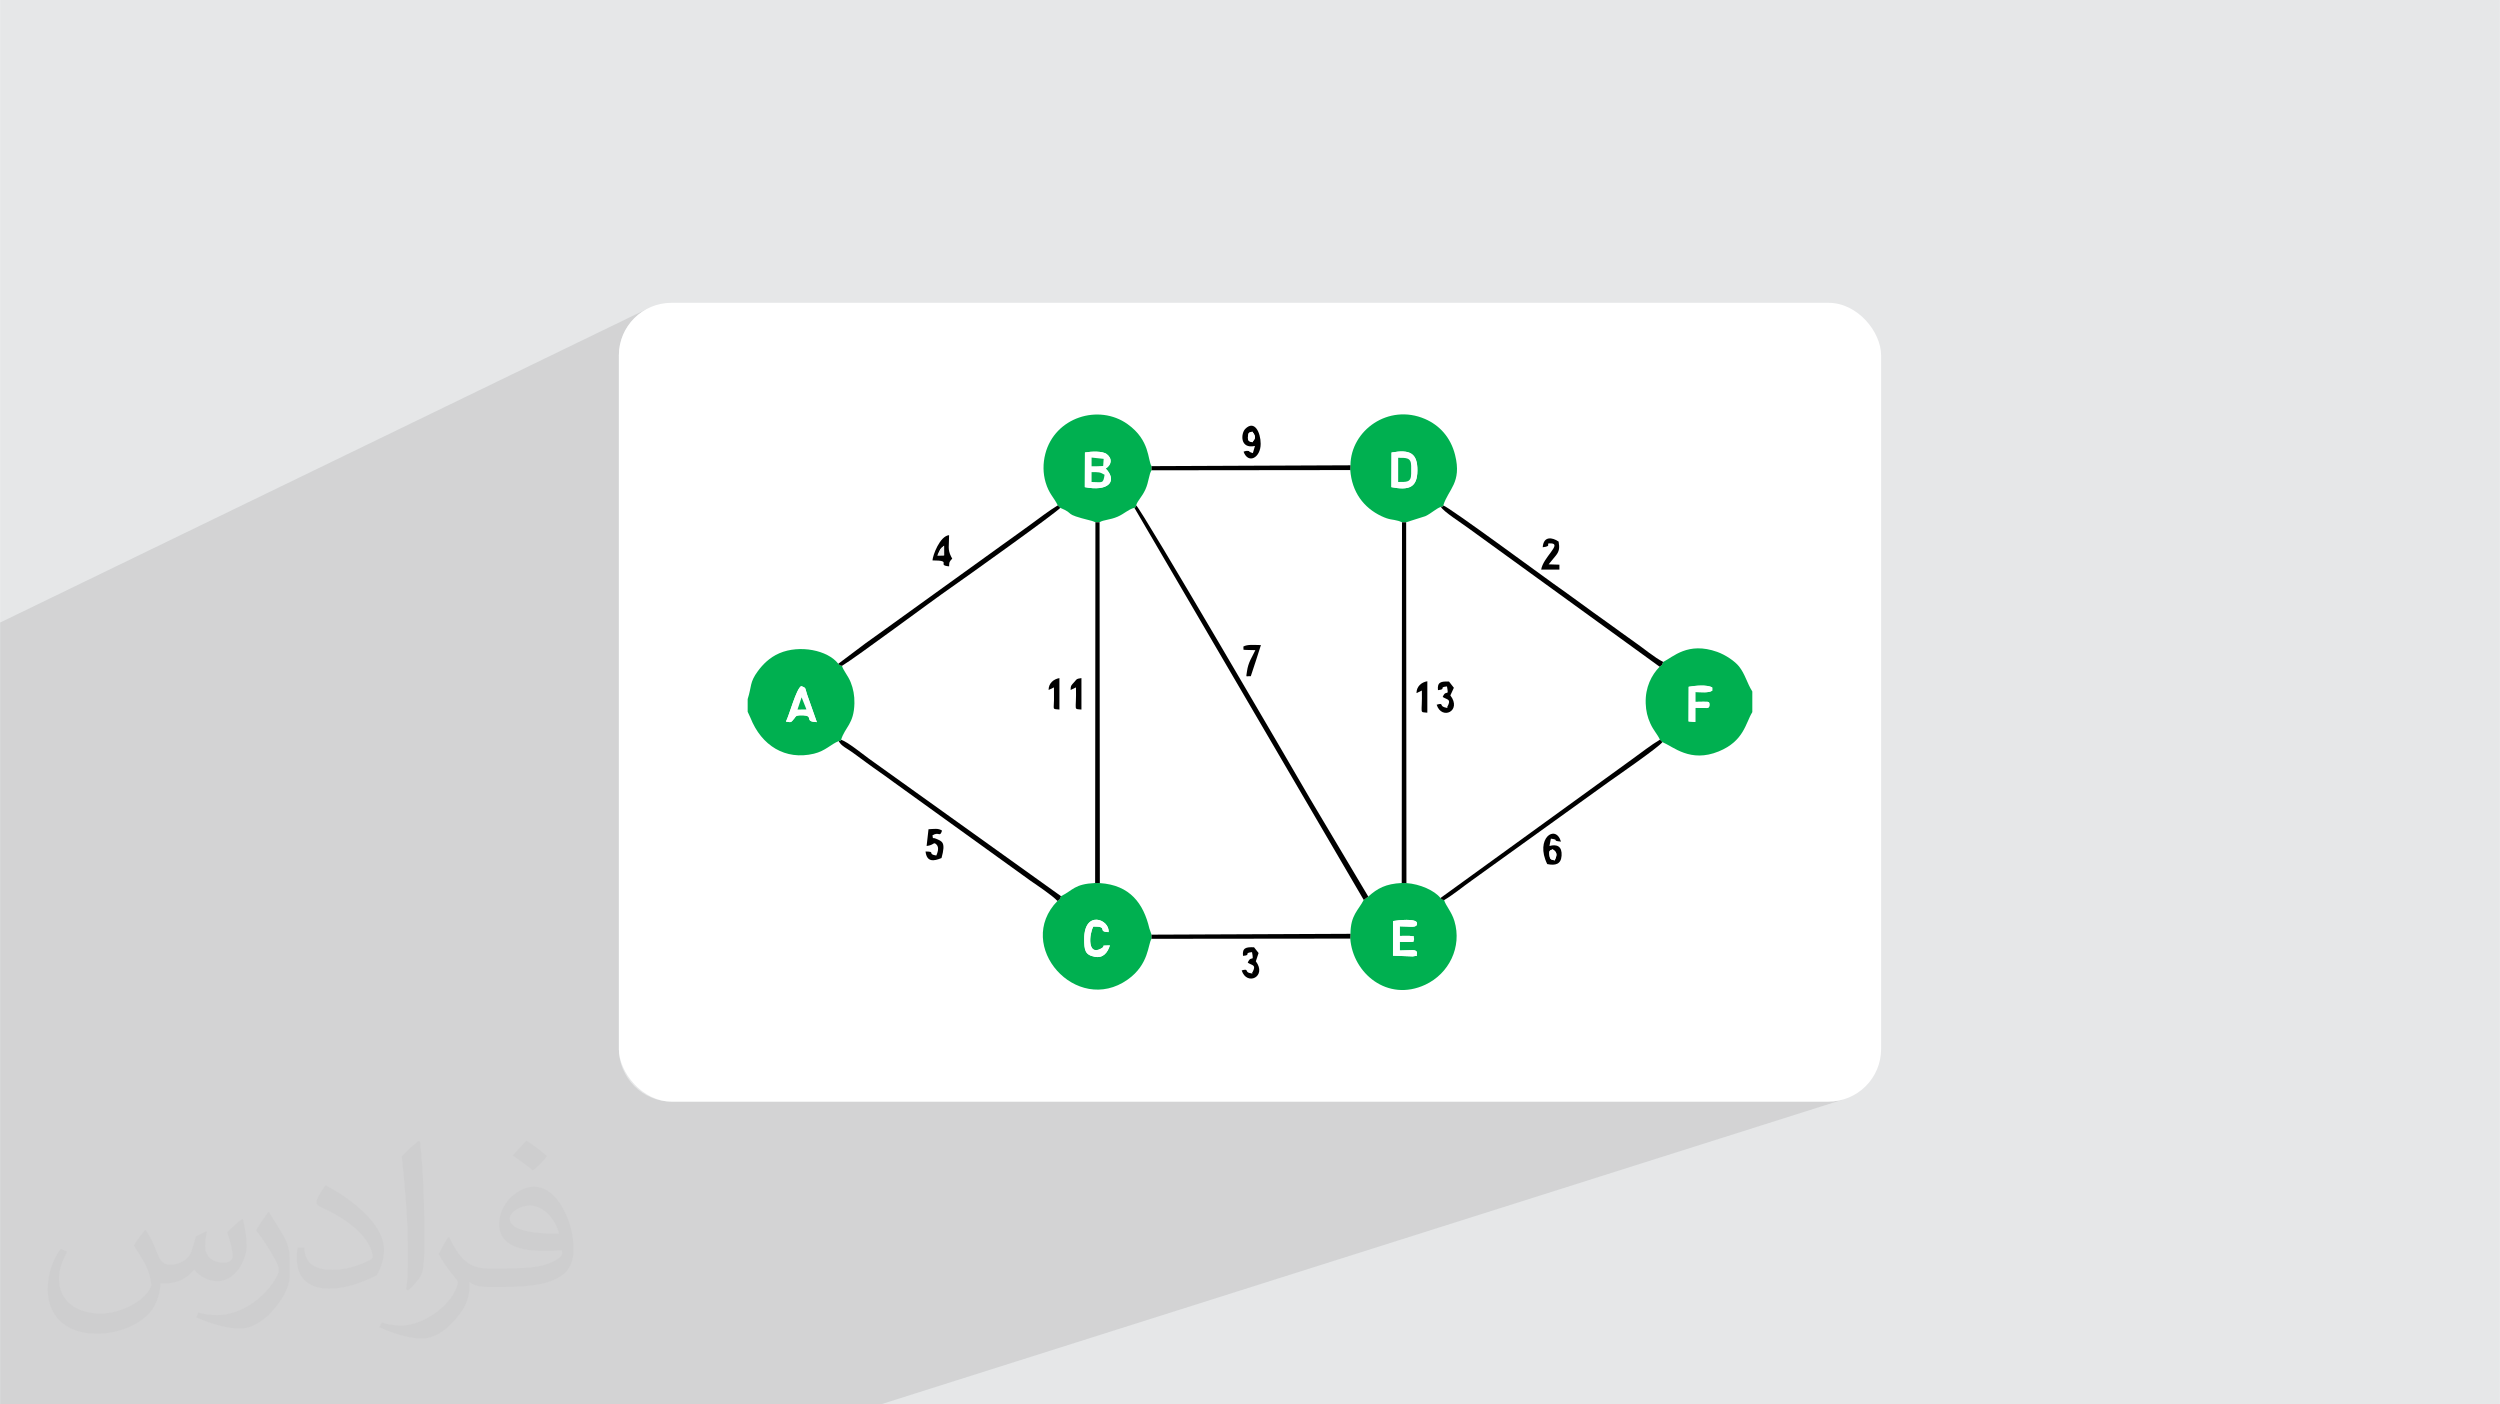 <?xml version="1.0" encoding="UTF-8"?>
<!DOCTYPE svg PUBLIC "-//W3C//DTD SVG 1.0//EN" "http://www.w3.org/TR/2001/REC-SVG-20010904/DTD/svg10.dtd">
<!-- Creator: CorelDRAW -->
<svg xmlns="http://www.w3.org/2000/svg" xml:space="preserve" width="3.708in" height="2.083in" version="1.0" style="shape-rendering:geometricPrecision; text-rendering:geometricPrecision; image-rendering:optimizeQuality; fill-rule:evenodd; clip-rule:evenodd"
viewBox="0 0 3702.73 2080.18"
 xmlns:xlink="http://www.w3.org/1999/xlink"
 xmlns:xodm="http://www.corel.com/coreldraw/odm/2003">
 <defs>
  <style type="text/css">
   <![CDATA[
    .fil6 {fill:black}
    .fil5 {fill:#00B050}
    .fil0 {fill:#E6E7E8}
    .fil7 {fill:#EEEEEE}
    .fil4 {fill:white}
    .fil2 {fill:white}
    .fil3 {fill:#373435;fill-opacity:0.031}
    .fil1 {fill:#2B2A29;fill-opacity:0.102}
   ]]>
  </style>
 </defs>
 <g id="Layer_x0020_1">
  <polygon class="fil0" points="-0,0 3702.73,0 3702.73,2080.18 -0,2080.18 "/>
  <polygon class="fil1" points="1304.31,2080.18 -0,2080.18 -0,922.14 957.4,457.97 950.97,461.88 944.97,466.38 939.44,471.41 934.4,476.95 929.9,482.95 925.99,489.38 922.7,496.18 920.07,503.33 918.14,510.78 916.96,518.49 916.55,526.43 916.55,1553.75 916.96,1561.69 918.14,1569.4 920.07,1576.85 922.7,1584 925.99,1590.8 929.9,1597.23 934.4,1603.23 939.44,1608.77 944.97,1613.8 950.97,1618.3 957.4,1622.21 964.21,1625.5 971.35,1628.13 978.8,1630.06 986.51,1631.24 994.45,1631.65 2708.27,1631.65 2716.21,1631.24 2723.92,1630.06 2731.37,1628.13 "/>
  <rect class="fil2" x="916.55" y="448.53" width="1869.62" height="1183.12" rx="77.9" ry="77.9"/>
  <path class="fil3" d="M215.96 1821.93c7.07,10.71 11.65,21.01 16.13,32.45 3.33,6.66 5.09,18.93 20.7,18.93 4.57,0 11.13,-1.35 16.95,-4.57 6.55,-3.44 11.54,-8.64 14.15,-16.53l6.24 -21.01 15.19 -7.49 1.04 1.04c-2.08,7.91 -2.59,15.5 -2.59,21.43 0,17.57 15.19,24.23 27.25,24.23 7.07,0 13.42,-3.44 13.42,-9.89 0,-8.32 -3.53,-22.47 -8.12,-35.16 7.07,-7.07 14.15,-14.15 22.26,-19.87l1.25 0.63c3.53,14.98 5.51,29.75 5.51,39.63 0,9.67 -4.27,20.39 -7.8,27.36 -7.28,13.73 -20.18,24.65 -35.78,24.65 -11.85,0 -25.06,-5.93 -34.12,-16.95l-0.52 0c-8.53,10.61 -21.74,20.18 -42.86,20.18l-6.55 0c-1.04,13.94 -4.05,23.81 -8.64,32.66 -12.58,24.54 -49.92,41.92 -85.08,41.92 -48.89,0 -73.43,-28.19 -73.43,-65.73 0,-23.19 7.59,-44.72 19.24,-60.01l9.56 3.95c-7.28,13.94 -12.17,27.04 -12.17,39.94 0,35.16 28.61,51.9 61.58,51.9 30.58,0 68.44,-19.45 75.31,-42.02 -2.59,-24.65 -11.85,-36.19 -26,-58.66 4.27,-7.49 9.78,-14.98 16.64,-22.98l1.25 0 0 0 0 0 -0.01 -0.04zm563.83 -132.3c10.3,6.45 20.39,14.04 30.27,22.78 -5.51,7.8 -12.38,14.88 -20.91,21.12 -9.89,-8.01 -19.76,-14.88 -29.86,-22.16 6.86,-7.7 13.63,-15.08 20.49,-21.74l0 0 0 0 0 0 0 0 0 0 0.01 0zm5.3 96.11c-16.64,0 -30.27,10.92 -30.27,19.03 0,17.38 33.28,22.78 73.12,22.56 -4.99,-20.39 -22.47,-41.61 -42.86,-41.61l0 0.01zm-37.35 92.99c21.64,0 40.57,-0.63 55.02,-4.27 16.13,-4.05 29.75,-12.17 29.75,-17.78 0,-1.46 0,-3.22 -0.52,-4.68 -9.05,0.83 -19.45,0.83 -28.5,0.83 -29.33,0 -51.79,-6.66 -60.64,-23.09 -2.19,-4.57 -3.74,-9.67 -3.74,-15.5 0,-15.92 6.86,-31.41 18.93,-42.13 10.08,-8.84 21.22,-14.35 32.55,-14.35 20.49,0 36.81,16.44 48.26,42.34 6.24,14.15 10.5,30.47 10.5,51.07 0,13.73 -3.74,25.27 -12.27,33.8 -15.92,15.4 -45.24,21.22 -90.17,21.22l-20.39 0 0 0 -5.3 0c-11.13,0 -19.14,-1.98 -25.48,-6.86l-1.04 0c0.31,2.59 0.52,5.09 0.52,7.49 0,10.08 -3.33,22.98 -10.08,33.28 -19.97,29.64 -41.61,42.53 -60.33,42.53 -18.93,0 -42.13,-7.28 -63.03,-16.75l3.74 -7.28c6.76,2.81 16.13,4.68 29.02,4.68 33.8,0 78.21,-32.45 83.72,-64.17 -1.25,-2.59 -3.53,-6.03 -6.76,-9.67 -9.89,-11.75 -16.13,-21.53 -21.95,-31.82 4.99,-9.89 9.56,-17.78 13.83,-24.96l1.77 -0.21c14.46,29.44 27.56,46.28 56.78,46.28l4.57 0 0 0 21.22 0 0 0 0 0 0 0 0 0 0 0 0.04 0zm-146.45 31.1c2.5,-13.52 2.7,-28.7 2.7,-42.86l0 -21.01c0,-39.21 -4.99,-96.2 -9.05,-133.34 7.07,-7.59 16.95,-16.53 24.75,-22.56l2.29 0.63c5.3,46.7 6.55,100.79 6.55,150.81 0,13.11 -0.52,25.9 -1.77,35.26 -0.73,11.85 -7.59,20.8 -22.26,34.53l-3.22 -1.46zm-150.71 -61.89c0.73,18.41 9.78,32.87 41.4,32.87 19.66,0 36.3,-5.09 54.71,-13.83 3.33,-1.46 5.09,-3.44 5.09,-5.09 0,-11.54 -8.84,-26.83 -23.71,-40.77 -14.46,-13.11 -33.6,-24.65 -51.48,-32.35 -6.14,-2.59 -8.12,-5.3 -8.12,-7.91 0,-5.3 7.07,-16.44 12.9,-24.44l1.98 -0.21c20.49,10.71 43.38,26.63 60.33,44.3 15.4,16.33 24.96,32.87 24.96,50.86 0,13.31 -4.05,25.79 -10.61,37.44 -22.47,11.33 -46.39,19.97 -70.1,19.97 -28.81,0 -48.47,-13.52 -48.47,-45.24 0,-3.44 0,-8.73 1.25,-15.61l9.89 0 0 0 0 0 0 0 0 0 0 0 -0.01 0zm-52.11 -52.32l17.89 28.92c6.55,10.71 12.69,22.37 12.69,40.77l0 23.5c0,19.03 -12.17,39.42 -31.82,59.6 -15.4,13.63 -29.02,19.45 -41.61,19.45 -18.72,0 -40.15,-5.82 -64.9,-16.44l2.81 -7.28c7.8,2.08 16.84,3.84 27.98,3.84 35.58,-0.21 71.97,-26.21 88.61,-57.93 1.98,-3.64 2.7,-7.07 2.7,-9.47 0,-3.64 -1.98,-7.7 -3.53,-11.33 -9.05,-17.05 -19.14,-32.66 -30.27,-47.12 5.82,-9.16 11.65,-17.99 17.99,-26.73l1.46 0.21 0 0 0 0 0 0 0 0 0 0 -0.01 0z"/>
  <g id="_2014477158736">
   <path class="fil4" d="M1628.54 773.55l0.42 534.5c44.75,2.88 64.66,30.3 73.39,67.23l3.16 9.13 294.66 -1.25c0.26,-28.03 11.49,-34.33 19.62,-50.2l-339.69 -580.81c-8.88,2.23 -14.65,8.72 -24.79,13.16 -11.31,4.95 -21.12,4.56 -26.77,8.24z"/>
   <path class="fil4" d="M1859.3 963c-24.29,-0.72 -15.87,0.62 -17.92,-5.17 5.86,-3.82 17.22,-2.33 26.15,-2.33 -0.06,0.57 -14.58,45.33 -15.01,46.15 -7.58,-0.66 -7.09,3.17 -5.67,-7.09 1.94,-14.03 7.5,-20.82 12.45,-31.55zm-176.59 -214.47c7.34,4.66 233.03,392.01 257.26,433.91l86.61 145.6c13.64,-12.27 25.74,-18.87 49.52,-20.13l0.42 -534.36 -5.39 -2.04c-9.2,-2.63 -12.43,-1.01 -25.17,-7.06 -26.22,-12.45 -43.66,-35.54 -46.05,-68.19l-294.39 0.32c-3.72,5.4 -4.12,17.6 -9.04,28.33 -5.31,11.62 -11.51,16.19 -13.76,23.61z"/>
   <path class="fil4" d="M2097.99 1026.63c-0.11,-9.72 7.26,-16.13 16.04,-17.58l0 46.58c-12.52,-1.35 -7.27,3.02 -8.09,-32.81l-7.95 3.81zm41.37 20.97c7.85,2.43 2.72,-0.3 4.54,-1.12 5.82,-11.29 0.01,-9.62 -7.12,-14.14 5.21,-12.62 9.5,1.54 6.34,-15.63 -13.46,1.34 0.2,3.99 -13.35,5.53 -1.34,-12.04 4.64,-13.22 16.37,-12.71l7.17 9.19 -5.19 11.3c17.58,22.97 -12.69,37.36 -20.3,13.8 10.92,-3.27 4.03,1.46 11.54,3.78zm-56.71 -274.05l0.42 534.5c19.96,1.28 41.97,11.15 50.4,22.13l283.96 -205.67c12.83,-9.19 27.52,-20.83 41.13,-28.92 -4.38,-9.17 -9.32,-13.27 -14.21,-24.02 -4.26,-9.37 -6.47,-18.51 -6.86,-29.79 -0.82,-23.81 8.72,-42.04 20.61,-54.24l-284.68 -206.24c-7.96,-5.98 -36.29,-24.03 -39.26,-30.56 -8.03,3.02 -13.76,9.46 -23.13,13.83l-28.37 8.98z"/>
   <path class="fil4" d="M1585.66 1021.98c-0.07,-6.62 1.39,-7.35 5.13,-11.43 5.04,-5.5 2.61,-4.78 10.91,-6.15l0 46.58c-12.52,-1.36 -7.27,3.01 -8.09,-32.81l-7.95 3.81zm-32.6 0c-0.11,-9.72 7.26,-16.13 16.04,-17.58l0 46.58c-10.74,-1.16 -8.32,1.08 -8.05,-13.87 0.11,-6.23 0.11,-12.41 -0.04,-18.94l-7.95 3.81zm-306.04 -35.74c1.87,6.87 8.82,14.31 12.8,24.08 3.94,9.69 5.87,20.07 5.62,31.37 -0.68,30.85 -13.93,35.18 -19.69,53.96 10.21,3.71 30.78,20.43 40.68,27.7l285.04 204.08c18.39,-9.11 19.38,-17.87 50.51,-19.53l0.42 -534.36 -3.54 -1.43c-0.54,-0.17 -1.24,-0.43 -1.85,-0.61 -0.62,-0.18 -1.26,-0.33 -1.91,-0.5 -42.62,-10.64 -21.21,-9.06 -44.77,-18.79 -4.43,6.15 -144.18,105.95 -161.68,118.03 -27.77,19.16 -140.77,103.55 -161.63,115.99z"/>
   <path class="fil5" d="M1643.88 1400.3c-3.44,10.55 -9.9,19.32 -22.51,16.88 -14.55,-2.81 -15.53,-10.07 -15.57,-26.18 -0.12,-43.91 38.09,-29.14 36.09,-10.37 -17.76,-0.46 0.99,-8.59 -22.6,-8.27 -6.21,11.23 -9.16,44.14 11.58,32.63 8.85,-4.92 -4.37,-4.05 13.01,-4.68zm-72.42 -72.87c-3.23,6.51 0.02,2.77 -5.3,7.1 -64.47,66.12 28.08,170.19 104.07,116.38 31.76,-22.48 29.83,-52.46 35.27,-60.35l0 -6.15 -3.16 -9.13c-8.73,-36.94 -28.64,-64.36 -73.39,-67.23l-6.99 -0.15c-31.13,1.65 -32.12,10.41 -50.51,19.53z"/>
   <path class="fil5" d="M2501.13 1017.26c9.27,-1.65 27.69,-3.47 34.95,1.12l-0.03 4.66c-5.86,3.71 -17.23,2.05 -25.09,2.05l0 14.53c19.64,0 20.96,-1.77 20.96,4.38 0,6.84 -4.63,4.38 -20.96,4.38l-0.02 21.01 -10 -0.82 0.18 -51.31zm-37.75 -36.81c-3.23,6.51 0.02,2.77 -5.3,7.1 -11.89,12.19 -21.43,30.43 -20.61,54.24 0.39,11.27 2.6,20.42 6.86,29.79 4.89,10.75 9.83,14.85 14.21,24.02l3.69 3.63c16.14,6.67 41.24,31 83.33,13.79 37.59,-15.38 39.72,-41.81 49.83,-58.24l0 -30.56c-7.96,-12.54 -10.63,-25.83 -19.83,-37.27 -5.91,-7.34 -19.4,-16.82 -32.18,-21.38 -43.44,-15.5 -65.29,7.6 -80.01,14.89z"/>
   <path class="fil5" d="M2063.32 1364.24c6.38,-1.14 35.45,-4.57 35.45,3.45 0,7.49 -9.61,4.38 -25.61,4.38l0 14.25c2.55,0 13,-0.4 14.73,-0.09 10.44,1.89 3.88,-2.22 6.55,4.75 -2.69,5.44 2.95,3.39 -8.77,4.29 -2.79,0.21 -9.29,-0.23 -12.52,-0.23l0 12.85c16.64,0 25.33,-2.87 25.61,4.05 -2.35,6.55 4.41,2.55 -6.3,4.69l-29.33 -1.08 0.17 -51.31zm-36.75 -36.21l-6.78 4.92c-8.13,15.87 -19.36,22.17 -19.62,50.2l-0.28 7.08c3.75,51.19 55.02,94.5 111.14,68.31 34.94,-16.31 54.69,-55.77 43.1,-94.37 -4.16,-13.86 -12.95,-22.73 -15.2,-30.96 -3.59,-1.35 -1.69,0.7 -5.47,-3.05 -8.42,-10.98 -30.43,-20.85 -50.4,-22.13l-6.99 -0.15c-23.78,1.26 -35.87,7.86 -49.52,20.13z"/>
   <path class="fil5" d="M1164 1068.81c4.99,-9.48 15.08,-48.08 22.49,-52.49 8.15,2.56 5.66,3.31 8.69,11.98l14.6 41.3c-18.04,-0.62 -6.3,-7.63 -16.3,-9.59 -3.28,-0.64 -13.09,-1.19 -15.03,1.37l-2.06 2.78c-5.6,6.74 -4.25,5.73 -12.39,4.65zm-56.69 -33.32l0 18.75 4.12 8.94c16.3,41.37 51.72,63.29 94.02,53.2 17.14,-4.08 25.5,-14.4 36.79,-18.65 4.03,-1.52 2.04,1.91 3.5,-2.08 5.76,-18.77 19.01,-23.11 19.69,-53.96 0.25,-11.3 -1.68,-21.68 -5.62,-31.37 -3.97,-9.78 -10.92,-17.21 -12.8,-24.08 -3.59,-1.35 -1.69,0.7 -5.47,-3.05 -15.51,-20.22 -57.24,-28.52 -87.28,-15.62 -14.82,6.37 -24.89,17.04 -31.79,26.41 -12.6,17.12 -8.96,22.29 -15.16,41.51z"/>
   <path class="fil5" d="M1606.88 670.26c9.29,-1.66 26.09,-2.51 32.43,2.5 8.95,7.08 6.47,16.25 -1.75,21.3l2.65 2.81c13.52,17.08 0.48,31.28 -33.5,24.69l0.18 -51.31zm-40.24 78.33l3.68 3.63c23.56,9.73 2.15,8.15 44.77,18.79 0.66,0.17 1.29,0.32 1.91,0.5 0.61,0.18 1.31,0.43 1.85,0.61l3.54 1.43 6.15 0c5.64,-3.69 15.45,-3.3 26.77,-8.24 10.14,-4.43 15.91,-10.93 24.79,-13.16 3.68,-1.7 1.26,-0.67 2.61,-3.62 2.26,-7.42 8.45,-12 13.76,-23.61 4.91,-10.73 5.31,-22.93 9.04,-28.33l0 -6.15c-5.9,-9.07 -1.84,-38.26 -35.62,-62.3 -42.57,-30.29 -107.69,-10.26 -121.72,44.12 -3.68,14.26 -3.5,28.82 0.43,42.19 5.05,17.18 12.32,22.19 18.04,34.15z"/>
   <path class="fil5" d="M2060.99 670.26c27.18,-4.85 38.52,0.81 38.33,26.77 -0.19,25.28 -12.71,29.53 -38.5,24.54l0.18 -51.31zm-60.82 18.92l-0.28 7.08c2.39,32.65 19.83,55.74 46.05,68.19 12.74,6.05 15.97,4.43 25.17,7.06l5.39 2.04 6.15 0 28.37 -8.98c9.37,-4.37 15.1,-10.81 23.13,-13.83 4.03,-1.52 2.04,1.91 3.5,-2.08 7.39,-24.1 27.84,-33.55 17.45,-74.91 -6.64,-26.42 -23.41,-44.08 -44.54,-53.2 -53.93,-23.28 -109.94,16.74 -110.41,68.64z"/>
   <path class="fil6" d="M1680.1 752.15l339.69 580.81 6.78 -4.92 -86.61 -145.6c-24.23,-41.9 -249.92,-429.25 -257.26,-433.91 -1.35,2.96 1.07,1.92 -2.61,3.62z"/>
   <polygon class="fil6" points="2076.09,1307.91 2083.07,1308.05 2082.66,773.55 2076.51,773.55 "/>
   <polygon class="fil6" points="1621.97,1307.91 1628.96,1308.05 1628.54,773.55 1622.39,773.55 "/>
   <path class="fil6" d="M2134.16 750.74c2.97,6.53 31.3,24.59 39.26,30.56l284.68 206.24c5.31,-4.33 2.07,-0.59 5.3,-7.1 -12.8,-6.38 -29.07,-20.21 -41.27,-28.63 -14.23,-9.82 -26.61,-19.35 -40.62,-29.23 -28.52,-20.1 -53.22,-38.81 -81.27,-58.48 -14.09,-9.88 -151.86,-111.55 -162.55,-115.44 -1.46,3.99 0.53,0.56 -3.5,2.08z"/>
   <path class="fil6" d="M1242.24 1097.73c3.24,7.14 13.08,11.34 20.44,16.82 6.85,5.11 13.29,9.65 20.13,14.74 14.03,10.42 26.89,18.87 40.69,29.21l203.03 146.27c10.1,6.96 32.39,21.88 39.64,29.75 5.31,-4.33 2.07,-0.59 5.3,-7.1l-285.04 -204.08c-9.9,-7.27 -30.48,-24 -40.68,-27.7 -1.46,3.99 0.53,0.56 -3.5,2.08z"/>
   <path class="fil6" d="M1241.54 983.19c3.78,3.75 1.88,1.7 5.47,3.05 20.85,-12.44 133.85,-96.83 161.63,-115.99 17.5,-12.07 157.25,-111.88 161.68,-118.03l-3.68 -3.63c-13.61,8.09 -28.3,19.73 -41.13,28.92 -14.4,10.32 -26.46,19.24 -40.64,29.24l-162.47 117c-13.48,10.01 -27.42,19.47 -40.66,29.2l-40.2 30.23z"/>
   <path class="fil6" d="M2133.47 1330.18c3.78,3.75 1.88,1.7 5.47,3.05 14.32,-8.54 27.21,-19.48 41.09,-29.25l203.19 -146.15c12.89,-9.11 73.65,-51.16 79.03,-58.62l-3.69 -3.63c-13.61,8.09 -28.3,19.73 -41.13,28.92l-283.96 205.67z"/>
   <polygon class="fil6" points="1705.51,696.58 1999.9,696.26 2000.17,689.18 1705.51,690.44 "/>
   <polygon class="fil6" points="1705.51,1390.56 1999.9,1390.24 2000.17,1383.16 1705.51,1384.41 "/>
   <path class="fil4" d="M1616.71 699.33c11.01,0.05 11.84,-0.35 19.23,3.86 -1.99,14.18 -3.55,10.7 -19.23,10.72l0 -14.58zm17.9 -19.67l-0.71 10.57 -9.6 0.38 -7.59 0 0.03 -12.89 17.87 1.93zm-27.91 41.91c33.99,6.58 47.03,-7.61 33.5,-24.69l-2.65 -2.81c8.22,-5.05 10.7,-14.22 1.75,-21.3 -6.34,-5.01 -23.14,-4.16 -32.43,-2.5l-0.18 51.31z"/>
   <path class="fil4" d="M2070.83 678.1c11.55,0.09 19.23,-0.77 19.23,11.92l0 11.64c0,13.26 -6.76,12.16 -19.23,12.25l0 -35.81zm-10.01 43.48c25.79,5 38.32,0.74 38.5,-24.54 0.19,-25.96 -11.15,-31.62 -38.33,-26.77l-0.18 51.31z"/>
   <path class="fil4" d="M2063.15 1415.55l29.33 1.08c10.71,-2.14 3.94,1.86 6.3,-4.69 -0.29,-6.92 -8.98,-4.05 -25.61,-4.05l0 -12.85c3.23,0 9.73,0.44 12.52,0.23 11.72,-0.9 6.08,1.15 8.77,-4.29 -2.68,-6.97 3.89,-2.86 -6.55,-4.75 -1.73,-0.31 -12.19,0.09 -14.73,0.09l0 -14.25c16,0 25.61,3.11 25.61,-4.38 0,-8.02 -29.07,-4.59 -35.45,-3.45l-0.17 51.31z"/>
   <path class="fil4" d="M1187.21 1032.84l7.13 17.95 -13.23 0.19 6.1 -18.14zm-23.21 35.97c8.14,1.08 6.79,2.09 12.39,-4.65l2.06 -2.78c1.94,-2.56 11.75,-2.01 15.03,-1.37 10,1.96 -1.74,8.97 16.3,9.59l-14.6 -41.3c-3.02,-8.67 -0.53,-9.43 -8.69,-11.98 -7.41,4.41 -17.5,43.01 -22.49,52.49z"/>
   <path class="fil4" d="M1643.88 1400.3c-17.38,0.64 -4.16,-0.24 -13.01,4.68 -20.74,11.51 -17.79,-21.4 -11.58,-32.63 23.59,-0.32 4.83,7.81 22.6,8.27 2,-18.76 -36.21,-33.54 -36.09,10.37 0.05,16.12 1.03,23.37 15.57,26.18 12.61,2.44 19.06,-6.34 22.51,-16.88z"/>
   <path class="fil4" d="M2500.96 1068.56l10 0.82 0.02 -21.01c16.33,0 20.96,2.45 20.96,-4.38 0,-6.15 -1.32,-4.38 -20.96,-4.38l0 -14.53c7.86,0 19.23,1.66 25.09,-2.05l0.03 -4.66c-7.26,-4.59 -25.69,-2.78 -34.95,-1.12l-0.18 51.31z"/>
   <path class="fil6" d="M1848.4 645.98c0.71,-6.18 2.13,-5.23 6.45,-6.56 5.58,7.37 4.85,9.52 0,15.62 -3.58,-1.25 -7.41,-0.71 -6.45,-9.06zm10.32 14.56l-3.11 10.6c-9.67,-2.96 -2.11,-2.96 -8.55,-3.31 -0.45,-0.02 -1.24,0.08 -1.67,0.11 -0.45,0.03 -1.35,0.4 -1.73,0.46 -0.41,0.06 -1.23,0.4 -1.82,0.66 6.89,18.79 25.34,9.05 25.34,-11.64 0,-16.72 -9.09,-35.96 -22.81,-22.17 -6.66,6.7 -8.17,30.24 14.34,25.29z"/>
   <path class="fil6" d="M2299.65 1258.03c7.94,4.87 5.99,9.54 3.08,16.4 -4.61,-1.48 -6.77,-0.24 -7.78,-7.17 -1.32,-9.09 1.69,-7.25 4.69,-9.23zm-8.03 21.83c11.82,2.46 20.42,0.55 21.27,-12.45 0.89,-13.65 -6.69,-17.49 -17.99,-14.34l2.11 -10.88c14.54,2.07 -0.53,2.82 14.97,4.41 -7.98,-26.78 -38.99,-4.46 -20.36,33.27z"/>
   <path class="fil6" d="M1381.03 1237.28c10.15,-6.18 10.68,3.79 14.19,-6.99 -5.56,-3.84 -12.03,-2.4 -20.05,-2.02l-2.8 24.8c11.46,-1.3 9.92,-6.85 14.63,-2.12 4.59,4.61 1.31,12.55 -0.26,16.27 -14.35,-2.3 -0.04,-5.9 -15.95,-6 1.77,15.92 12.05,14.57 23.64,9.7 6.66,-23.78 0.83,-24.71 -7.94,-28.52 -6.38,-2.77 -4.09,1.78 -5.46,-5.13z"/>
   <path class="fil6" d="M2284.91 810.6c16.13,-1.66 1.43,-6.44 12.62,-5.74 15.91,0.99 -12.14,20.84 -14.86,38.85l26.99 0 0 -7.31 -15.96 -0.52 10.7 -13c5.05,-6.34 5.72,-11.12 4.08,-20.69 -9.45,-6.48 -22.31,-8.52 -23.56,8.42z"/>
   <path class="fil6" d="M1388.39 822.81c3.99,-8.48 3.44,-9.63 9.85,-14.5l0.06 14.27 -9.9 0.23zm-7.32 7.26c30.69,0 5.24,7.11 24.6,8.81 0.2,-6.21 0.11,-6.65 4.66,-11.47l-1.71 -3.05c-5.35,-10.73 -2.95,-15.57 -2.95,-31.7 -13.62,1.24 -24.22,29.82 -24.6,37.41z"/>
   <path class="fil5" d="M2070.83 713.91c12.47,-0.09 19.23,1.01 19.23,-12.25l0 -11.64c0,-12.69 -7.69,-11.83 -19.23,-11.92l0 35.81z"/>
   <path class="fil6" d="M1855.14 1440.05c-2.88,1.28 4.19,3.04 -4.54,1.12 -6.91,-1.53 -0.53,-7.08 -11.54,-3.78 7.61,23.56 37.88,9.17 20.96,-13.54l4.07 -12.24 -6.72 -8.5c-11.72,-0.52 -17.7,0.66 -16.36,12.7 13.3,-1.16 -0.23,-4.17 13.35,-5.53 3.16,17.17 -1.13,3.02 -6.34,15.63 7.12,4.52 12.94,2.85 7.12,14.14z"/>
   <path class="fil6" d="M2129.78 1022.24c13.55,-1.54 -0.11,-4.18 13.35,-5.53 3.15,17.17 -1.13,3.02 -6.34,15.63 7.12,4.52 12.94,2.85 7.12,14.14 -1.82,0.81 3.31,3.54 -4.54,1.12 -7.51,-2.32 -0.61,-7.05 -11.54,-3.78 7.61,23.56 37.88,9.17 20.3,-13.8l5.19 -11.3 -7.17 -9.19c-11.73,-0.51 -17.71,0.67 -16.37,12.71z"/>
   <path class="fil6" d="M1841.39 957.83c2.04,5.79 -6.38,4.45 17.92,5.17 -4.95,10.73 -10.51,17.52 -12.45,31.55 -1.42,10.26 -1.91,6.43 5.67,7.09 0.43,-0.82 14.96,-45.58 15.01,-46.15 -8.93,0 -20.3,-1.49 -26.15,2.33z"/>
   <path class="fil6" d="M2097.99 1026.63l7.95 -3.81c0.83,35.83 -4.42,31.46 8.09,32.81l0 -46.58c-8.78,1.45 -16.15,7.86 -16.04,17.58z"/>
   <path class="fil6" d="M1585.66 1021.98l7.95 -3.81c0.82,35.82 -4.43,31.46 8.09,32.81l0 -46.58c-8.3,1.37 -5.87,0.65 -10.91,6.15 -3.74,4.08 -5.2,4.81 -5.13,11.43z"/>
   <path class="fil6" d="M1553.05 1021.98l7.95 -3.81c0.15,6.53 0.15,12.71 0.04,18.94 -0.27,14.95 -2.69,12.71 8.05,13.87l0 -46.58c-8.78,1.45 -16.15,7.86 -16.04,17.58z"/>
   <path class="fil5" d="M1616.71 713.91c15.68,-0.02 17.24,3.47 19.23,-10.72 -7.4,-4.21 -8.22,-3.81 -19.23,-3.86l0 14.58z"/>
   <polygon class="fil5" points="1616.71,690.62 1624.3,690.62 1633.9,690.24 1634.61,679.66 1616.74,677.73 "/>
   <path class="fil4" d="M2294.96 1267.26c1.01,6.93 3.16,5.7 7.78,7.17 2.91,-6.86 4.86,-11.53 -3.08,-16.4 -3,1.97 -6.01,0.14 -4.69,9.23z"/>
   <path class="fil4" d="M1854.85 655.04c4.85,-6.1 5.58,-8.26 0,-15.62 -4.32,1.33 -5.74,0.39 -6.45,6.56 -0.96,8.35 2.87,7.81 6.45,9.06z"/>
   <polygon class="fil5" points="1181.12,1050.98 1194.35,1050.79 1187.21,1032.84 "/>
   <path class="fil7" d="M1388.39 822.81l9.9 -0.23 -0.06 -14.27c-6.4,4.87 -5.85,6.02 -9.85,14.5z"/>
  </g>
 </g>
</svg>
